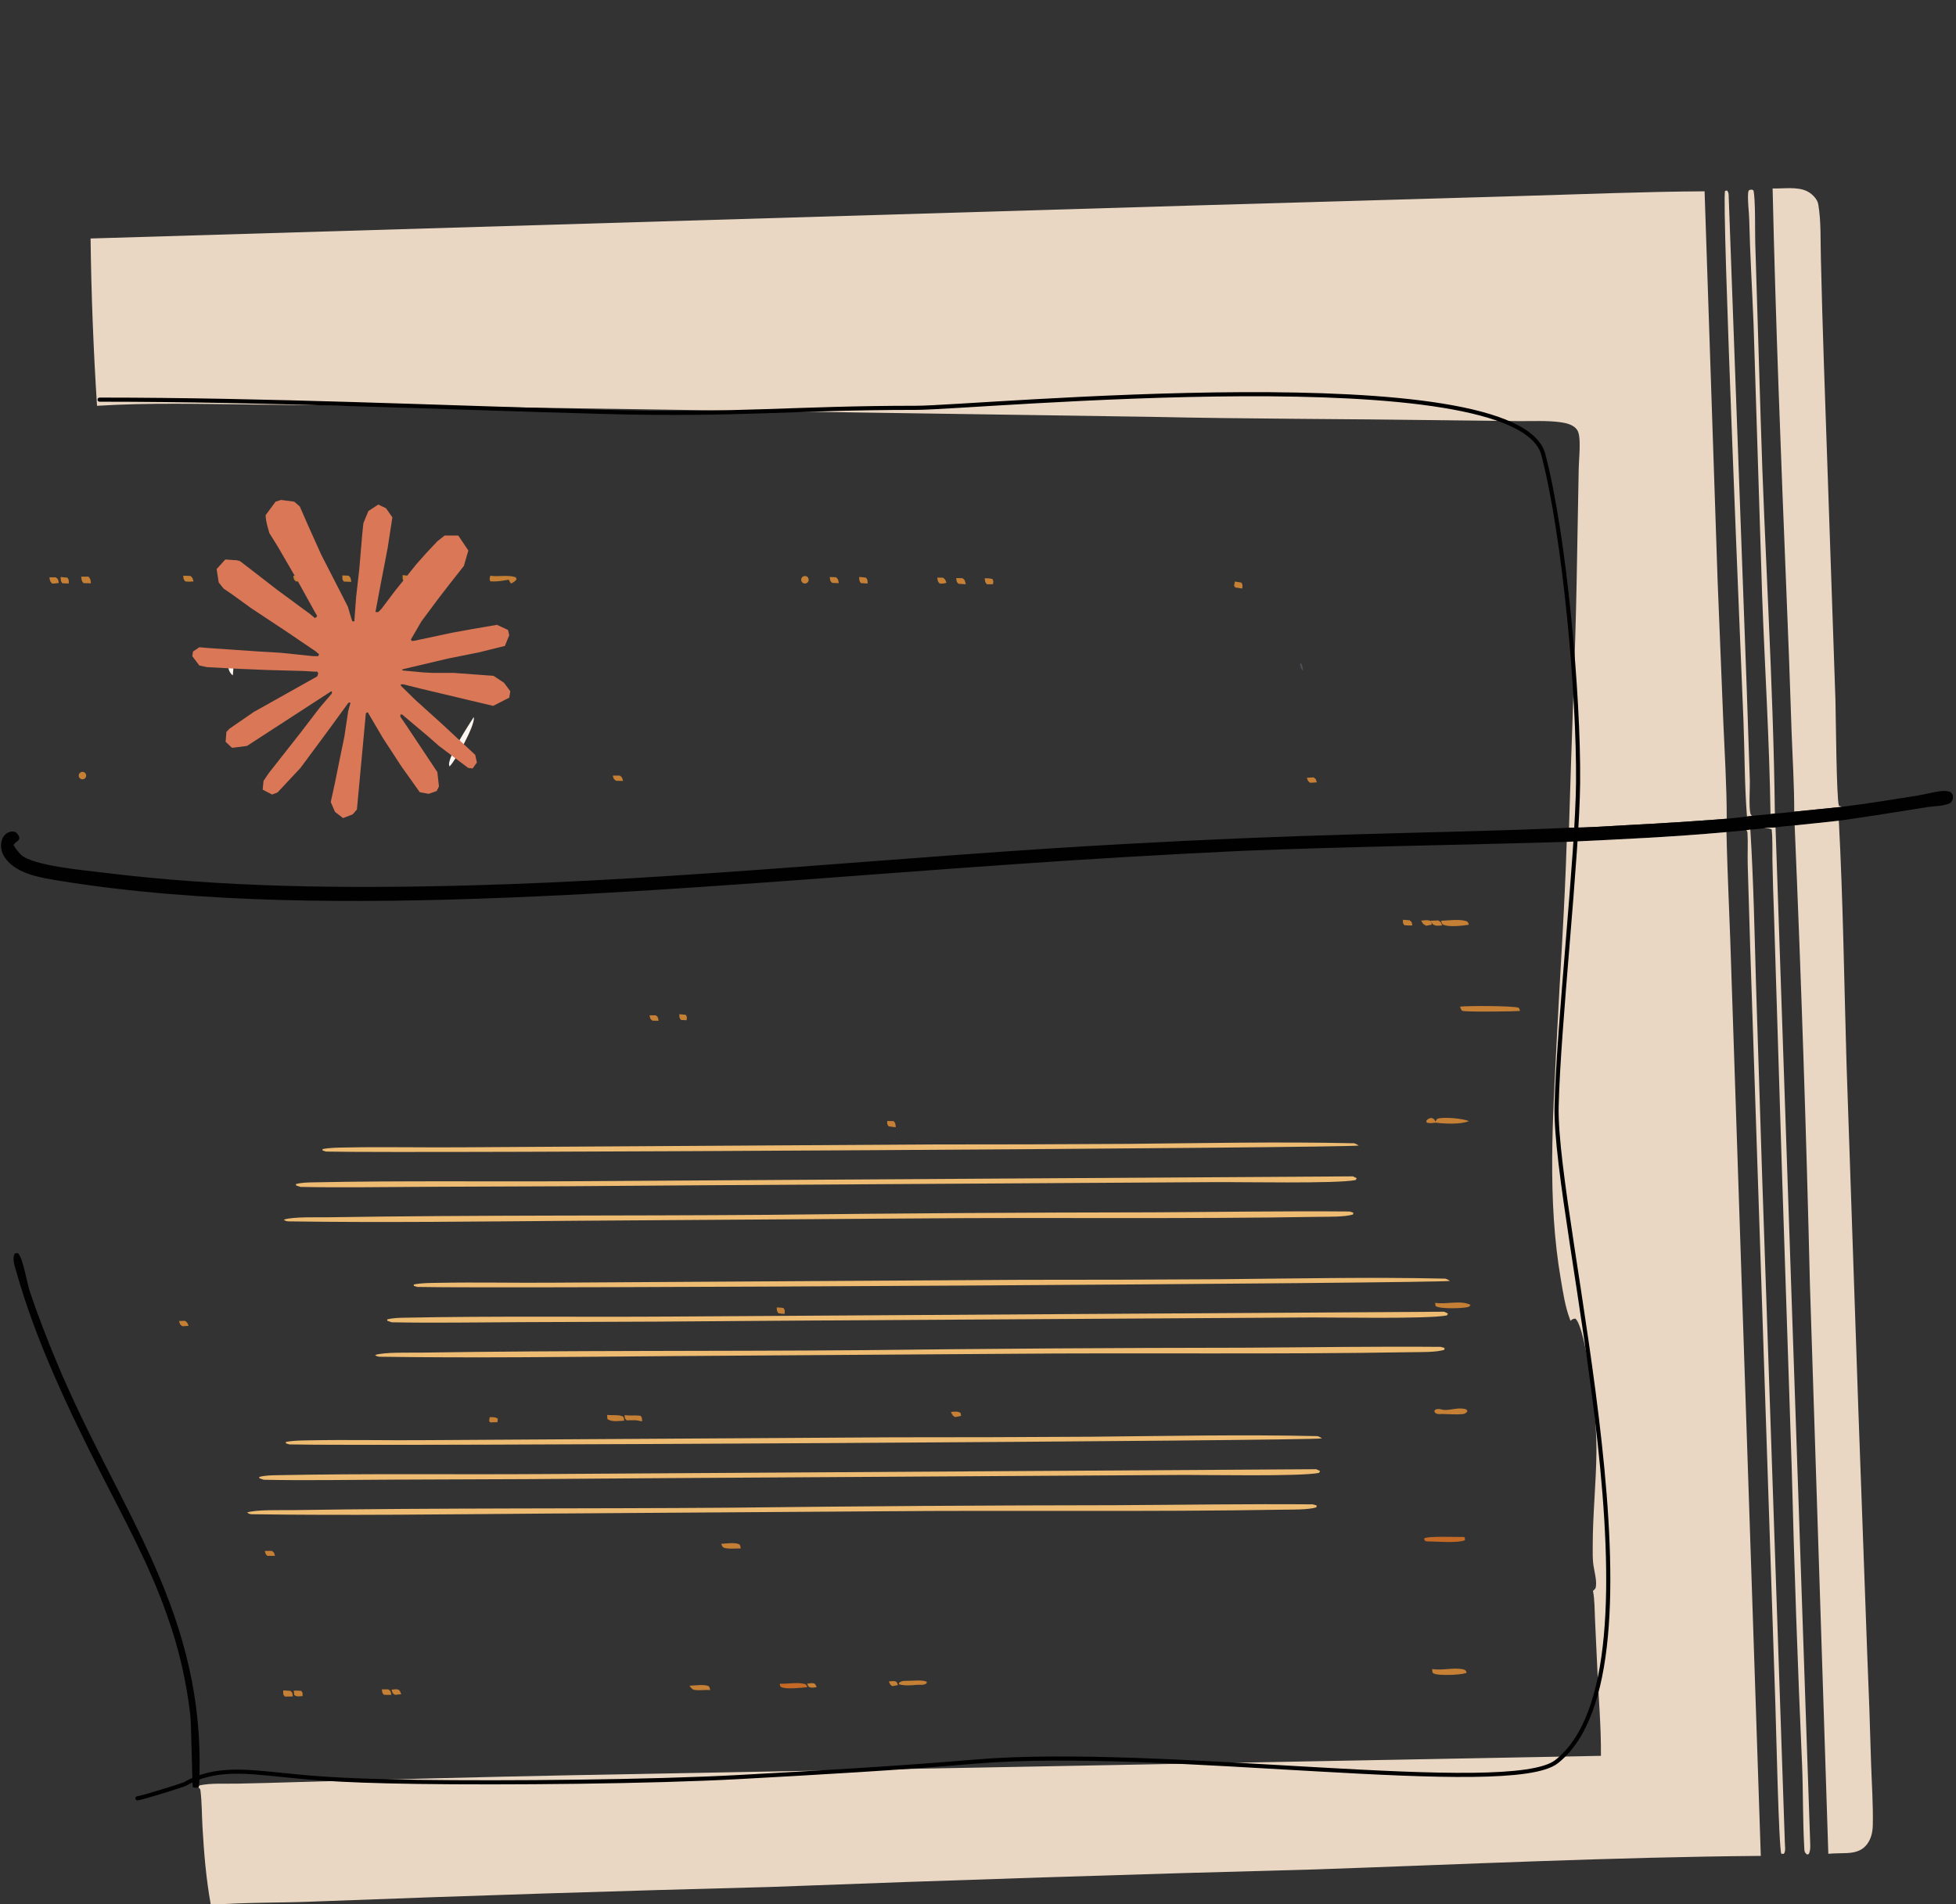 <svg width="950" height="925" viewBox="0 0 950 925" fill="none" xmlns="http://www.w3.org/2000/svg">
<rect x="0" y="0" width="950" height="925" fill="#333333" stroke="none"/>
<g clip-path="url(#clip0_2435_6586)">
<path d="M860.928 91.54C866.228 91.744 872.86 90.501 877.742 92.938C880.054 94.092 882.663 96.624 883.111 99.256C884.54 107.647 884.123 116.888 884.371 125.397C884.759 141.998 885.231 158.597 885.787 175.194L891.451 340.184C891.658 347.918 891.919 387.706 893.117 391.393L894.588 391.943L871.43 394.292C871.44 381.27 870.606 368.143 870.135 355.13C869.397 332.069 868.542 309.011 867.572 285.959C864.963 221.201 862.398 156.333 860.928 91.54Z" fill="#EAD7C3"/>
<path d="M862.022 395.193L859.902 395.463C859.406 360.185 857.152 324.786 855.848 289.518L851.682 157.508C851.004 140.564 849.963 123.636 849.574 106.68C849.479 102.594 848.671 97.416 849.07 93.464C849.117 92.985 849.285 92.752 849.497 92.37C850.562 92.095 850.461 91.985 851.583 92.384C852.661 96.014 852.335 112.877 852.497 118.032L855.135 203.708C856.995 267.519 861.3 331.361 862.022 395.193Z" fill="#EAD7C3"/>
<path d="M848.474 396.642C847.252 380.977 847.376 365.115 846.746 349.41C845.732 324.116 836.106 97.021 837.832 92.719L838.809 92.561C839.741 93.628 839.561 94.714 839.623 96.088L848.358 334.401L849.87 379.212C849.966 382.948 849.306 392.348 850.207 395.383C850.318 395.756 850.663 396.012 850.891 396.327C850.092 396.441 849.282 396.587 848.474 396.642Z" fill="#EAD7C3"/>
<path d="M765.76 282.092L766.245 255.565L766.755 227.73C766.859 223.501 767.335 219.191 767.209 214.969C767.156 213.158 767.029 210.359 765.963 208.8C764.261 206.309 760.68 205.481 757.871 205.1C751.362 204.216 744.29 204.628 737.72 204.565L701.038 204.138C653.681 203.467 606.268 203.533 558.926 202.491L225.311 197.544L123.124 196.507C97.913 196.257 72.292 195.548 47.128 197.128C45.377 170.068 44.331 142.967 43.99 115.851L580.896 99.788L738.458 95.215C768.238 94.375 798.107 93.108 827.891 92.932L834.21 281.877L836.953 349.926C837.629 365.827 838.649 381.809 838.654 397.725C822.525 398.974 806.381 400.01 790.225 400.833C780.869 401.336 771.406 402.049 762.04 402.101C763.302 357.823 765.092 318.211 765.76 282.092Z" fill="#EAD7C3"/>
<path d="M93.986 282.453C92.615 282.563 91.384 282.604 90.008 282.444C89.004 281.467 89.149 281.019 88.979 279.662L92.489 279.786C93.658 280.653 93.594 281.089 93.986 282.453Z" fill="#C68035"/>
<path d="M117.881 282.422L114.438 282.423C113.202 281.473 113.404 280.976 113.17 279.477L116.812 279.701C117.852 280.685 117.702 280.976 117.881 282.422Z" fill="#C68035"/>
<path d="M147.269 282.53L143.743 282.453C142.514 281.494 142.7 281.16 142.467 279.668C143.675 279.687 144.883 279.69 146.092 279.675C147.187 280.688 147.051 281.093 147.269 282.53Z" fill="#C68035"/>
<path d="M170.616 282.652L167.057 282.523C166.05 281.494 166.324 280.923 166.304 279.521L169.239 279.648C170.508 280.532 170.325 281.173 170.616 282.652Z" fill="#C68035"/>
<path d="M199.517 281.846C198.456 282.08 197.393 282.268 196.323 282.457C195.313 281.504 195.597 280.73 195.528 279.396C196.999 279.534 198.41 279.464 199.555 280.512L199.517 281.846Z" fill="#C68035"/>
<path d="M218.222 282.953C217.129 282.846 216.113 282.641 215.046 282.39C214.221 281.376 214.282 280.937 214.113 279.621C215.444 279.587 216.636 279.608 217.962 279.79C218.707 281.007 218.398 281.566 218.222 282.953Z" fill="#C68035"/>
<path d="M248.161 283.471L247.034 281.611C246.73 281.659 246.426 281.697 246.124 281.753C243.606 282.232 240.698 282.622 238.137 282.393C237.65 281.141 237.775 281.001 238.125 279.682C242.176 280.291 246.576 279.092 250.502 280.441L250.898 281.382C250.161 282.524 249.332 282.889 248.161 283.471Z" fill="#C68035"/>
<path d="M44.182 283.356C42.982 283.361 41.796 283.323 40.597 283.271C39.546 282.259 39.663 281.562 39.43 280.149C40.596 280.12 41.763 280.11 42.93 280.117C44.065 281.214 43.937 281.829 44.182 283.356Z" fill="#C68035"/>
<path d="M392.487 282.602C392.11 283.205 391.417 283.535 390.712 283.447C390.006 283.359 389.416 282.87 389.2 282.192C388.982 281.515 389.179 280.773 389.703 280.292C390.375 279.674 391.4 279.648 392.103 280.231C392.806 280.815 392.97 281.827 392.487 282.602Z" fill="#C68035"/>
<path d="M28.562 283.198C27.499 283.382 26.475 283.441 25.401 283.504C24.208 282.533 24.307 281.949 23.972 280.482L27.088 280.445C28.416 281.338 28.235 281.684 28.562 283.198Z" fill="#C68035"/>
<path d="M33.404 283.431C32.331 283.45 31.293 283.391 30.223 283.303C29.357 282.238 29.541 281.621 29.452 280.301C30.538 280.365 31.613 280.486 32.695 280.604C33.582 281.689 33.395 282.007 33.404 283.431Z" fill="#C68035"/>
<path d="M407.368 283.281L404.185 283.163C403.024 282.175 403.212 281.759 403.019 280.289L406.075 280.42C407.237 281.428 407.106 281.808 407.368 283.281Z" fill="#C68035"/>
<path d="M421.432 283.439C420.338 283.407 419.25 283.337 418.158 283.27C417.195 282.231 417.388 281.639 417.257 280.285C418.411 280.319 419.474 280.446 420.611 280.627C421.444 281.67 421.33 282.087 421.432 283.439Z" fill="#C68035"/>
<path d="M459.677 283.131C458.601 283.46 457.637 283.49 456.52 283.544C455.331 282.534 455.475 282.093 455.209 280.596L457.917 280.612C459.203 281.404 459.143 281.688 459.677 283.131Z" fill="#C68035"/>
<path d="M469.068 283.834C467.868 283.737 466.667 283.646 465.466 283.561C464.447 282.564 464.6 282.25 464.438 280.809L467.394 280.866C468.811 281.718 468.651 282.28 469.068 283.834Z" fill="#C68035"/>
<path d="M482.239 283.803L479.349 283.834C478.283 282.794 478.435 282.346 478.257 280.904C479.629 280.886 480.678 280.921 482.021 281.271C482.623 282.391 482.473 282.529 482.239 283.803Z" fill="#C68035"/>
<path d="M603.365 285.898C602.23 285.749 601.098 285.581 599.969 285.395L599.377 284.546L599.759 282.492C600.809 282.672 601.861 282.845 602.915 283.012C603.685 284.16 603.47 284.497 603.365 285.898Z" fill="#C68035"/>
<path d="M113.078 328.056C112.916 327.934 112.74 327.828 112.592 327.69C110.027 325.297 110.421 319.713 110.4 316.455C111.157 316.879 110.954 316.697 111.607 317.379C114.115 319.997 113.335 324.782 113.078 328.056Z" fill="#FBF6EF"/>
<path d="M632.923 325.886C631.743 324.643 631.662 323.995 631.424 322.372L631.874 322.254C632.669 323.292 632.698 324.616 632.923 325.886Z" fill="#524F57"/>
<path d="M218.331 372.348C218.264 372.102 218.186 371.859 218.131 371.611C217.344 368.063 227.684 352.017 230.072 348.357C230.102 348.5 230.151 348.639 230.162 348.784C230.46 352.787 221.557 369.049 218.331 372.348Z" fill="#FBF6EF"/>
<path d="M41.13 378.21C40.383 378.763 39.339 378.662 38.714 377.974C38.088 377.288 38.085 376.238 38.705 375.546C39.166 375.032 39.88 374.826 40.544 375.013C41.209 375.201 41.708 375.75 41.833 376.429C41.957 377.108 41.685 377.8 41.13 378.21Z" fill="#C68035"/>
<path d="M302.608 379.362L299.269 379.294C297.929 378.495 298.068 378.292 297.604 376.773L300.928 376.746C302.296 377.577 302.148 377.798 302.608 379.362Z" fill="#C68035"/>
<path d="M639.545 380.041C638.492 380.157 637.43 380.196 636.372 380.256C635.152 379.521 635.217 379.2 634.713 377.841C635.803 377.733 636.906 377.697 638 377.633C639.242 378.392 639.115 378.622 639.545 380.041Z" fill="#C68035"/>
<path d="M894.588 391.944C906.828 390.418 919.036 388.428 931.219 386.492C935.121 385.873 939.184 384.647 943.075 384.28C944.626 384.133 945.755 384.241 947.24 384.714C948.063 385.501 948.549 385.842 948.54 387.104C948.53 388.398 948.093 389.264 947.2 390.136C943.596 391.744 939.396 391.536 935.54 392.155C921.377 394.431 907.302 396.687 893.09 398.684C885.944 399.483 878.793 400.24 871.637 400.954C868.57 401.26 865.379 401.411 862.354 401.972C860.503 402.064 858.568 402.048 856.743 402.375C854.553 402.595 852.314 402.931 850.117 403.003L848.177 403.28C844.964 403.604 841.747 403.976 838.528 404.216C812.757 406.568 786.772 407.755 760.924 408.954C708.322 410.523 655.69 411.243 603.104 413.333C566.671 415.052 530.259 417.184 493.874 419.726C410.873 425.437 327.971 432.866 244.819 436.113C175.214 438.83 97.632 439.034 28.898 427.857C20.058 426.419 7.848 424.628 2.396 416.618C0.693 414.117 0.073 411.335 0.81 408.38C1.226 406.71 2.243 405.39 3.739 404.529C4.99 403.81 5.978 403.819 7.364 404.126C8.234 404.773 8.756 405.21 9.157 406.221C10.126 408.661 7.474 408.52 6.595 410.576C7.614 412.242 8.859 413.932 10.287 415.274C15.967 420.608 41.598 422.831 49.651 423.836C108.238 431.149 167.856 431.689 226.792 430.143C333.597 427.341 439.757 415.769 546.373 409.986C584.206 407.89 622.066 406.311 659.943 405.253C693.995 404.234 727.998 403.673 762.04 402.102C771.406 402.05 780.869 401.337 790.225 400.834C806.381 400.011 822.525 398.975 838.654 397.726C841.928 397.458 845.208 397.007 848.474 396.642C849.282 396.588 850.092 396.442 850.891 396.328L859.902 395.465L862.022 395.194C865.156 395.059 868.309 394.625 871.43 394.293L894.588 391.944Z" fill="#010101"/>
<path d="M871.637 400.954C878.793 400.239 885.944 399.482 893.09 398.684C895.162 437.796 895.673 477.097 896.816 516.254L902.581 685.088L906.875 803.204C907.631 820.841 908.252 838.484 908.737 856.131C909.068 866.223 909.802 876.501 909.594 886.59C909.521 890.15 908.716 893.684 906.335 896.452C903.945 899.232 900.545 900.018 897.03 900.181C894.022 900.321 890.988 900.252 887.989 900.525L879.068 624.495C877.293 549.96 874.816 475.442 871.637 400.954Z" fill="#EAD7C3"/>
<path d="M856.743 402.375C858.568 402.048 860.503 402.064 862.354 401.973L879.208 896.048C879.258 897.69 879.233 899.177 878.476 900.674L877.598 900.876C876.264 899.694 876.4 899.227 876.298 897.444C875.546 884.2 875.794 870.733 875.25 857.444C873.101 809.33 871.421 761.196 870.211 713.049L865.394 566.789L861.617 444.748C861.269 435.81 861.011 426.869 860.841 417.926C860.752 412.983 860.998 407.796 860.464 402.897C859.307 402.285 858.02 402.401 856.743 402.375Z" fill="#EAD7C3"/>
<path d="M848.177 403.279L850.117 403.002C851.667 428.012 852.143 452.931 852.858 477.965L855.81 570.305L866.89 895.548C866.939 897.106 867.362 899.325 866.36 900.554L865.179 900.509C863.902 898.202 862.608 836.865 862.28 828.168L850.042 460.379L848.839 420.018C848.71 414.961 849.008 409.826 848.736 404.787C848.7 404.118 848.581 403.805 848.177 403.279Z" fill="#EAD7C3"/>
<path d="M760.924 408.954C786.772 407.754 812.757 406.567 838.528 404.215C839.014 426.944 840.254 449.669 840.888 472.398L855.193 901.547C783.126 902.15 710.939 905.637 638.913 908.117C550.658 910.446 462.417 913.288 374.195 916.643C301.124 918.533 228.064 920.862 155.021 923.628C137.526 924.442 119.84 923.989 102.403 925.376C100.108 912.823 99.077 900.285 98.346 887.552C98.007 881.662 98.076 875.641 97.363 869.789C97.256 868.909 96.99 868.872 96.39 868.267L96.701 867.347C102.361 866.089 109.394 866.571 115.222 866.456C124.539 866.263 133.857 866.021 143.172 865.73C187.946 864.384 232.727 863.262 277.513 862.365L777.548 852.947C777.683 838.758 776.349 824.409 775.773 810.224L774.672 786.634C774.448 782.103 774.554 777.261 773.686 772.808C774.052 772.489 774.386 772.227 774.686 771.835C774.998 771.429 775.049 771.154 775.118 770.639C775.564 767.338 774.174 762.816 773.786 759.424C773.481 756.746 773.571 753.99 773.565 751.298C773.532 736.002 775.22 720.689 775.36 705.377C775.448 695.695 774.562 685.987 773.435 676.379C772.708 670.184 769.056 643.653 765.114 640.533C763.872 640.637 763.75 640.829 762.765 641.626C762.635 641.262 762.512 640.896 762.377 640.535C760.114 634.514 759.163 627.822 758.072 621.492C751.395 582.729 754.194 543.114 756.139 504.039C757.716 472.386 759.983 440.619 760.924 408.954Z" fill="#EAD7C3"/>
<path d="M685.951 449.55C684.639 449.59 683.41 449.585 682.098 449.465C681.206 448.463 681.405 448.164 681.384 446.803L684.591 447.041C685.824 447.931 685.666 448.029 685.951 449.55Z" fill="#C68035"/>
<path d="M695.396 449.15C694.515 449.399 693.567 449.517 692.666 449.685C691.128 449.04 691.062 448.605 690.214 447.219C691.552 447.113 693.363 446.739 694.605 447.308C695.332 447.642 695.237 448.443 695.396 449.15Z" fill="#C68035"/>
<path d="M700.424 449.547C699.489 449.601 698.291 449.778 697.377 449.616C695.785 449.336 695.528 448.489 694.717 447.278L698.52 447.121C699.906 447.84 699.818 448.077 700.424 449.547Z" fill="#C68035"/>
<path d="M713.427 449.22C710.27 449.682 703.896 450.504 700.935 449.176C700.228 448.858 700.136 447.97 699.869 447.291C703.402 447.16 708.969 446.36 712.265 447.502C713.073 447.782 713.105 448.49 713.427 449.22Z" fill="#C68035"/>
<path d="M738.274 491.073C735.366 491.39 711.695 491.645 710.247 491.049C709.613 490.788 709.377 489.601 709.125 488.997C712.769 488.561 735.007 488.538 737.699 489.568L738.274 491.073Z" fill="#C68035"/>
<path d="M333.46 495.616C332.553 495.593 331.644 495.522 330.737 495.468C329.86 494.418 329.996 494.093 329.917 492.703C330.995 492.732 332.01 492.827 333.076 492.988C333.868 494.11 333.581 494.304 333.46 495.616Z" fill="#C68035"/>
<path d="M319.857 495.875L316.871 495.814C315.667 495.006 315.807 494.59 315.477 493.219L318.504 493.211C319.724 494.111 319.556 494.363 319.857 495.875Z" fill="#C68035"/>
<path d="M697.217 545.366C695.72 545.54 694.353 545.827 692.899 545.292L692.734 544.427C693.691 543.393 693.803 543.365 695.185 543.055C696.559 543.611 696.535 543.517 697.147 544.854C697.57 544.206 697.742 543.514 698.541 543.329C701.805 542.571 710.311 543.309 713.412 544.602C709.6 546.31 701.385 545.911 697.217 545.366Z" fill="#C68035"/>
<path d="M435.065 547.569C433.887 547.482 432.763 547.334 431.6 547.139C430.781 546.043 430.889 545.928 430.933 544.539C431.976 544.535 433.014 544.577 434.055 544.614C435.028 545.617 434.893 546.209 435.065 547.569Z" fill="#C68035"/>
<path d="M96.702 867.347L96.39 868.266C95.263 868.468 94.677 868.616 93.623 868.113C93.365 867.439 92.917 837.745 92.439 833.308C90.577 816.834 86.822 800.631 81.249 785.018C72.915 760.921 60.739 738.745 49.211 716.101C33.587 685.411 17.382 651.322 8.06 618.211C7.291 615.478 5.737 611.49 7.189 608.896L8.624 608.699C8.736 608.804 8.86 608.897 8.96 609.014C11.258 611.697 13.149 623.394 14.517 627.471C18.402 639.053 22.89 650.546 27.585 661.819C57.923 734.654 100.646 783.424 96.702 867.347Z" fill="#010101"/>
<path d="M714.21 633.874C713.767 634.501 713.599 634.797 712.817 634.978C710.273 635.567 699.237 636.003 697.211 634.42L697.051 632.872C702.353 633.806 709.314 631.443 714.21 633.874Z" fill="#C68035"/>
<path d="M381.06 638.268C380.009 638.265 379.084 638.126 378.053 637.923C377.248 636.83 377.322 636.497 377.236 635.119C378.322 635.135 379.386 635.245 380.466 635.349C381.371 636.442 381.113 636.886 381.06 638.268Z" fill="#C68035"/>
<path d="M91.58 644.066L88.659 644.264C87.3 643.493 87.415 643.152 86.935 641.717L89.812 641.619C91.041 642.343 91.02 642.727 91.58 644.066Z" fill="#C68035"/>
<path d="M700.395 686.875C699.839 686.895 698.986 686.993 698.419 686.884C697.257 686.661 697.187 686.58 696.587 685.567L697.042 684.809C698.449 684.197 699.264 684.46 700.675 684.815C700.828 684.84 700.98 684.875 701.134 684.888C704.707 685.196 708.676 683.326 712.293 684.731L712.728 685.557C711.997 686.478 711.616 686.788 710.409 686.917C707.216 687.26 703.625 686.915 700.395 686.875Z" fill="#C68035"/>
<path d="M466.817 687.722C465.768 688.114 464.855 688.244 463.743 688.352C462.525 687.606 462.46 687.148 461.865 685.884C463.694 685.776 464.868 685.411 466.487 686.323L466.817 687.722Z" fill="#C68035"/>
<path d="M303.176 690.138C300.668 690.204 297.015 690.936 295.009 689.304L294.852 687.367C296.871 687.588 300.74 687.175 302.429 688.044C303.089 688.384 303.037 689.466 303.176 690.138Z" fill="#C68035"/>
<path d="M311.839 690.452C310.599 690.318 309.499 689.876 308.231 689.911C306.94 689.946 305.664 689.962 304.371 689.954C303.301 688.986 303.457 688.923 303.35 687.459C304.505 687.538 305.681 687.658 306.838 687.615C308.263 687.56 309.598 687.607 311.017 687.712C311.995 688.729 311.787 689.02 311.839 690.452Z" fill="#C68035"/>
<path d="M241.559 690.895C240.395 690.864 239.274 690.911 238.114 690.986L237.566 690.323L237.839 688.426C239.377 688.495 240.596 688.228 241.81 689.217L241.559 690.895Z" fill="#C68035"/>
<path d="M692.747 748.749L691.876 748.289L691.691 747.346C693.329 746.07 707.697 746.718 711.039 746.635L711.455 746.982L711.496 748.201C707.922 749.731 697.081 748.787 692.747 748.749Z" fill="#C56927"/>
<path d="M359.781 752.207C357.355 752.15 353.926 752.595 351.686 751.883C350.772 751.592 350.665 750.762 350.255 749.96C352.648 749.828 356.791 749.176 358.942 750.136C359.582 750.421 359.613 751.573 359.781 752.207Z" fill="#C68035"/>
<path d="M133.544 755.785C132.326 755.829 131.126 755.832 129.908 755.811C128.879 754.964 128.952 754.733 128.642 753.412L131.996 753.375C133.25 754.17 133.126 754.331 133.544 755.785Z" fill="#C68035"/>
<path d="M712.342 812.496C712.158 812.588 711.982 812.699 711.791 812.773C709.493 813.651 698.372 814.19 696.141 812.841C695.506 812.457 695.658 811.439 695.578 810.764C700.52 811.637 706.309 809.804 710.969 811.023C711.941 811.277 711.872 811.664 712.342 812.496Z" fill="#C68035"/>
<path d="M445.569 818.43C442.804 818.722 439.493 818.946 436.796 818.259L436.476 817.668C437.946 816.249 439.383 816.585 441.345 816.486C443.714 816.527 448.196 815.897 450.163 817.013L449.965 817.765C448.499 818.694 447.282 818.42 445.569 818.43Z" fill="#C68035"/>
<path d="M436.122 818.595L433.452 819.082C432.236 818.481 432.269 818.083 431.696 816.831C432.775 816.713 434.021 816.435 435.059 816.835C435.738 817.096 435.857 817.972 436.122 818.595Z" fill="#C68035"/>
<path d="M392.161 819.571C389.445 819.849 381.635 820.807 379.321 819.485C378.718 819.141 378.842 818.534 378.743 817.913C382.384 818.052 387.25 817.123 390.721 817.996C391.688 818.239 391.68 818.749 392.161 819.571Z" fill="#C56927"/>
<path d="M396.65 819.592C395.563 819.731 394.358 820.011 393.295 819.663C392.588 819.432 392.335 818.533 391.987 817.923C393.088 817.756 394.324 817.431 395.404 817.8C396.12 818.044 396.326 818.962 396.65 819.592Z" fill="#C68035"/>
<path d="M344.937 821.029C342.458 820.746 339.891 821.274 337.536 820.958C336.064 820.761 335.733 819.945 334.867 818.88C337.152 818.817 342.048 818.128 344.004 819.027C344.728 819.36 344.731 820.323 344.937 821.029Z" fill="#C68035"/>
<path d="M190.098 823.313C188.868 823.352 187.684 823.36 186.454 823.282C185.502 822.32 185.638 822.014 185.486 820.646L188.571 820.655C189.904 821.465 189.731 821.849 190.098 823.313Z" fill="#C68035"/>
<path d="M194.87 823.001L191.857 823.308C190.545 822.567 190.666 822.274 190.167 820.824C191.288 820.681 192.472 820.403 193.554 820.837C194.285 821.129 194.561 822.309 194.87 823.001Z" fill="#C68035"/>
<path d="M142.229 824.081C140.909 824.148 139.625 824.177 138.305 824.138C137.333 823.017 137.563 822.608 137.565 821.162C138.752 821.195 139.918 821.287 141.101 821.392C142.162 822.392 142.034 822.61 142.229 824.081Z" fill="#C68035"/>
<path d="M146.917 823.924C145.314 823.992 144.187 824.408 142.908 823.381L142.692 821.281C143.918 821.237 145.059 821.258 146.284 821.37C147.167 822.411 146.983 822.536 146.917 823.924Z" fill="#C68035"/>
<path d="M123.686 345.622L154.079 328.569L154.59 327.088L154.079 326.264H152.598L147.518 325.951L130.153 325.482L115.092 324.856L100.501 324.073L96.829 323.291L93.388 318.754L93.742 316.491L96.829 314.415L101.252 314.801L111.024 315.469L125.689 316.481L136.327 317.106L152.087 318.744H154.59L154.945 317.732L154.089 317.106L153.422 316.481L138.246 306.197L121.819 295.329L113.215 289.071L108.563 285.9L106.216 282.928L105.204 276.44L109.429 271.789L115.102 272.174L116.552 272.56L122.299 276.983L134.575 286.484L150.606 298.291L152.952 300.241L153.891 299.574L154.006 299.104L152.952 297.342L144.233 281.582L134.93 265.552L130.789 258.908L129.694 254.923C129.308 253.286 129.026 251.909 129.026 250.23L133.834 243.701L136.494 242.846L142.908 243.701L145.61 246.048L149.594 255.163L156.05 269.515L166.063 289.029L168.994 294.818L170.558 300.179L171.142 301.816H172.154V300.877L172.978 289.884L174.501 276.388L175.982 259.022L176.493 254.131L178.912 248.269L183.721 245.099L187.475 246.892L190.563 251.315L190.135 254.173L188.299 266.104L184.701 284.795L182.354 297.31H183.721L185.285 295.746L191.616 287.34L202.254 274.041L206.948 268.764L212.424 262.934L215.938 260.159H222.582L227.474 267.429L225.284 274.938L218.442 283.616L212.768 290.969L204.632 301.92L199.553 310.682L200.022 311.38L201.232 311.266L219.61 307.354L229.539 305.56L241.387 303.527L246.748 306.03L247.332 308.575L245.225 313.779L232.553 316.908L217.691 319.881L195.558 325.116L195.287 325.315L195.6 325.701L205.571 326.639L209.837 326.869H220.277L239.718 328.318L244.798 331.677L247.843 335.786L247.332 338.915L239.51 342.899L228.955 340.396L204.32 334.535L195.871 332.428H194.703V333.127L201.743 340.01L214.645 351.66L230.801 366.68L231.625 370.393L229.549 373.323L227.359 373.01L213.164 362.33L207.688 357.522L195.287 347.082H194.463V348.177L197.321 352.359L212.413 375.044L213.195 382.001L212.1 384.264L208.189 385.631L203.892 384.848L195.058 372.447L185.942 358.482L178.589 345.966L177.692 346.477L173.353 393.213L171.319 395.602L166.626 397.395L162.715 394.423L160.639 389.615L162.715 380.113L165.218 367.712L167.252 357.856L169.087 345.611L170.183 341.544L170.11 341.272L169.213 341.387L159.982 354.059L145.944 373.031L134.836 384.921L132.176 385.975L127.566 383.586L127.994 379.32L130.57 375.524L145.944 355.968L155.216 343.849L161.202 336.85L161.161 335.838H160.806L119.973 362.351L112.704 363.29L109.575 360.359L109.961 355.551L111.442 353.986L123.718 345.538L123.676 345.58L123.686 345.622Z" fill="#D97757"/>
<path d="M158.371 559.408L156.694 558.903L156.61 558.219C160.173 557.472 164.293 557.495 168.106 557.42C187.216 557.044 206.323 557.513 225.42 557.329L451.368 555.949C483.583 555.968 515.796 555.872 548.006 555.662C584.663 555.319 620.948 554.554 657.645 555.371C658.688 555.679 659.148 556.008 659.906 556.479C655.698 557.631 199.97 560.376 158.371 559.408Z" fill="#EDBB72"/>
<path d="M202.695 625.166L201.018 624.66L200.933 623.977C204.497 623.23 208.616 623.253 212.429 623.177C231.54 622.802 250.646 623.271 269.744 623.087L495.692 621.707C527.907 621.726 560.119 621.63 592.33 621.42C628.987 621.077 665.272 620.312 701.969 621.129C703.012 621.436 703.471 621.766 704.229 622.237C700.022 623.389 244.294 626.134 202.695 625.166Z" fill="#EDBB72"/>
<path d="M140.569 701.67L138.892 701.164L138.807 700.48C142.371 699.734 146.49 699.757 150.303 699.681C169.414 699.306 188.52 699.775 207.618 699.591L433.566 698.211C465.781 698.23 497.994 698.134 530.204 697.924C566.861 697.581 603.146 696.816 639.843 697.633C640.886 697.94 641.345 698.27 642.103 698.741C637.896 699.893 182.168 702.638 140.569 701.67Z" fill="#EDBB72"/>
<path d="M145.926 576.576L143.815 575.859L143.678 575.211C146.464 574.443 149.432 574.412 152.534 574.349C195.211 573.482 238.23 574.083 280.942 573.801L657.11 571.448L658.939 572.343L658.432 573.243C649.035 575.104 603.333 574.133 589.694 574.251L341.318 575.776C297.069 576.169 252.817 576.415 208.562 576.514C187.721 576.58 166.751 576.997 145.926 576.576Z" fill="#EDBB72"/>
<path d="M190.25 642.334L188.138 641.616L188.002 640.968C190.787 640.201 193.756 640.17 196.858 640.107C239.535 639.24 282.554 639.841 325.266 639.559L701.434 637.205L703.263 638.101L702.756 639C693.358 640.862 647.657 639.891 634.018 640.009L385.642 641.534C341.392 641.927 297.14 642.172 252.886 642.272C232.045 642.338 211.074 642.755 190.25 642.334Z" fill="#EDBB72"/>
<path d="M128.124 718.838L126.012 718.12L125.876 717.472C128.661 716.705 131.63 716.674 134.732 716.611C177.409 715.744 220.428 716.345 263.14 716.063L639.308 713.709L641.137 714.605L640.63 715.504C631.232 717.366 585.531 716.395 571.892 716.513L323.516 718.038C279.266 718.431 235.014 718.676 190.76 718.775C169.919 718.842 148.948 719.259 128.124 718.838Z" fill="#EDBB72"/>
<path d="M139.79 593.311C138.294 592.979 138.984 593.23 137.816 592.493C142.123 590.966 154.788 591.402 160.128 591.318C231.265 590.2 302.614 590.688 373.78 590.129C435.858 589.392 497.949 588.991 560.045 588.925C591.799 588.759 623.674 588.247 655.42 588.514L657.278 589.043L657.147 589.976C652.883 591.244 645.583 591.022 640.68 591.107C575.586 592.234 510.183 591.324 445.042 591.891L280.34 593.015C233.481 593.365 186.645 594 139.79 593.311Z" fill="#EDBB72"/>
<path d="M184.113 659.069C182.617 658.737 183.307 658.988 182.14 658.25C186.447 656.724 199.112 657.159 204.452 657.075C275.588 655.958 346.937 656.446 418.104 655.887C480.181 655.15 542.273 654.748 604.369 654.683C636.123 654.516 667.998 654.005 699.744 654.272L701.602 654.801L701.471 655.733C697.207 657.002 689.907 656.78 685.004 656.865C619.909 657.991 554.507 657.081 489.366 657.649L324.664 658.773C277.804 659.123 230.969 659.758 184.113 659.069Z" fill="#EDBB72"/>
<path d="M121.987 735.573C120.491 735.241 121.181 735.492 120.014 734.754C124.321 733.228 136.986 733.663 142.326 733.579C213.462 732.462 284.811 732.95 355.978 732.39C418.055 731.654 480.147 731.252 542.243 731.187C573.997 731.02 605.872 730.509 637.618 730.775L639.476 731.305L639.345 732.237C635.081 733.506 627.781 733.284 622.878 733.369C557.783 734.495 492.381 733.585 427.24 734.153L262.538 735.277C215.678 735.627 168.843 736.262 121.987 735.573Z" fill="#EDBB72"/>
<path d="M48.372 194.14C130.27 194.14 212.487 197.901 294.374 200.117C358.422 201.85 385.103 198.111 444.986 198.111C473.551 198.111 737.059 172.921 749.577 220.827C759.879 260.25 766.834 337.11 766.454 380.111C766.141 415.535 756.93 498.093 756.019 537.381C754.704 594.095 813.133 810.642 756.019 855.757C733.464 873.573 564.077 848.019 473.535 855.757C436.109 858.956 396.826 861.162 358.83 863.248C316.257 865.585 245.501 866.193 202.674 865.594C159.847 864.996 147.093 863.174 137.182 862.236C120.654 860.67 104.373 858.145 89.796 866.657C88.871 867.122 69.537 873.261 66.758 873.573" stroke="black" stroke-width="2" stroke-linecap="round"/>
</g>
<defs>
<clipPath id="clip0_2435_6586">
<rect width="949" height="925" fill="white" transform="translate(0.639)"/>
</clipPath>
</defs>
</svg>
